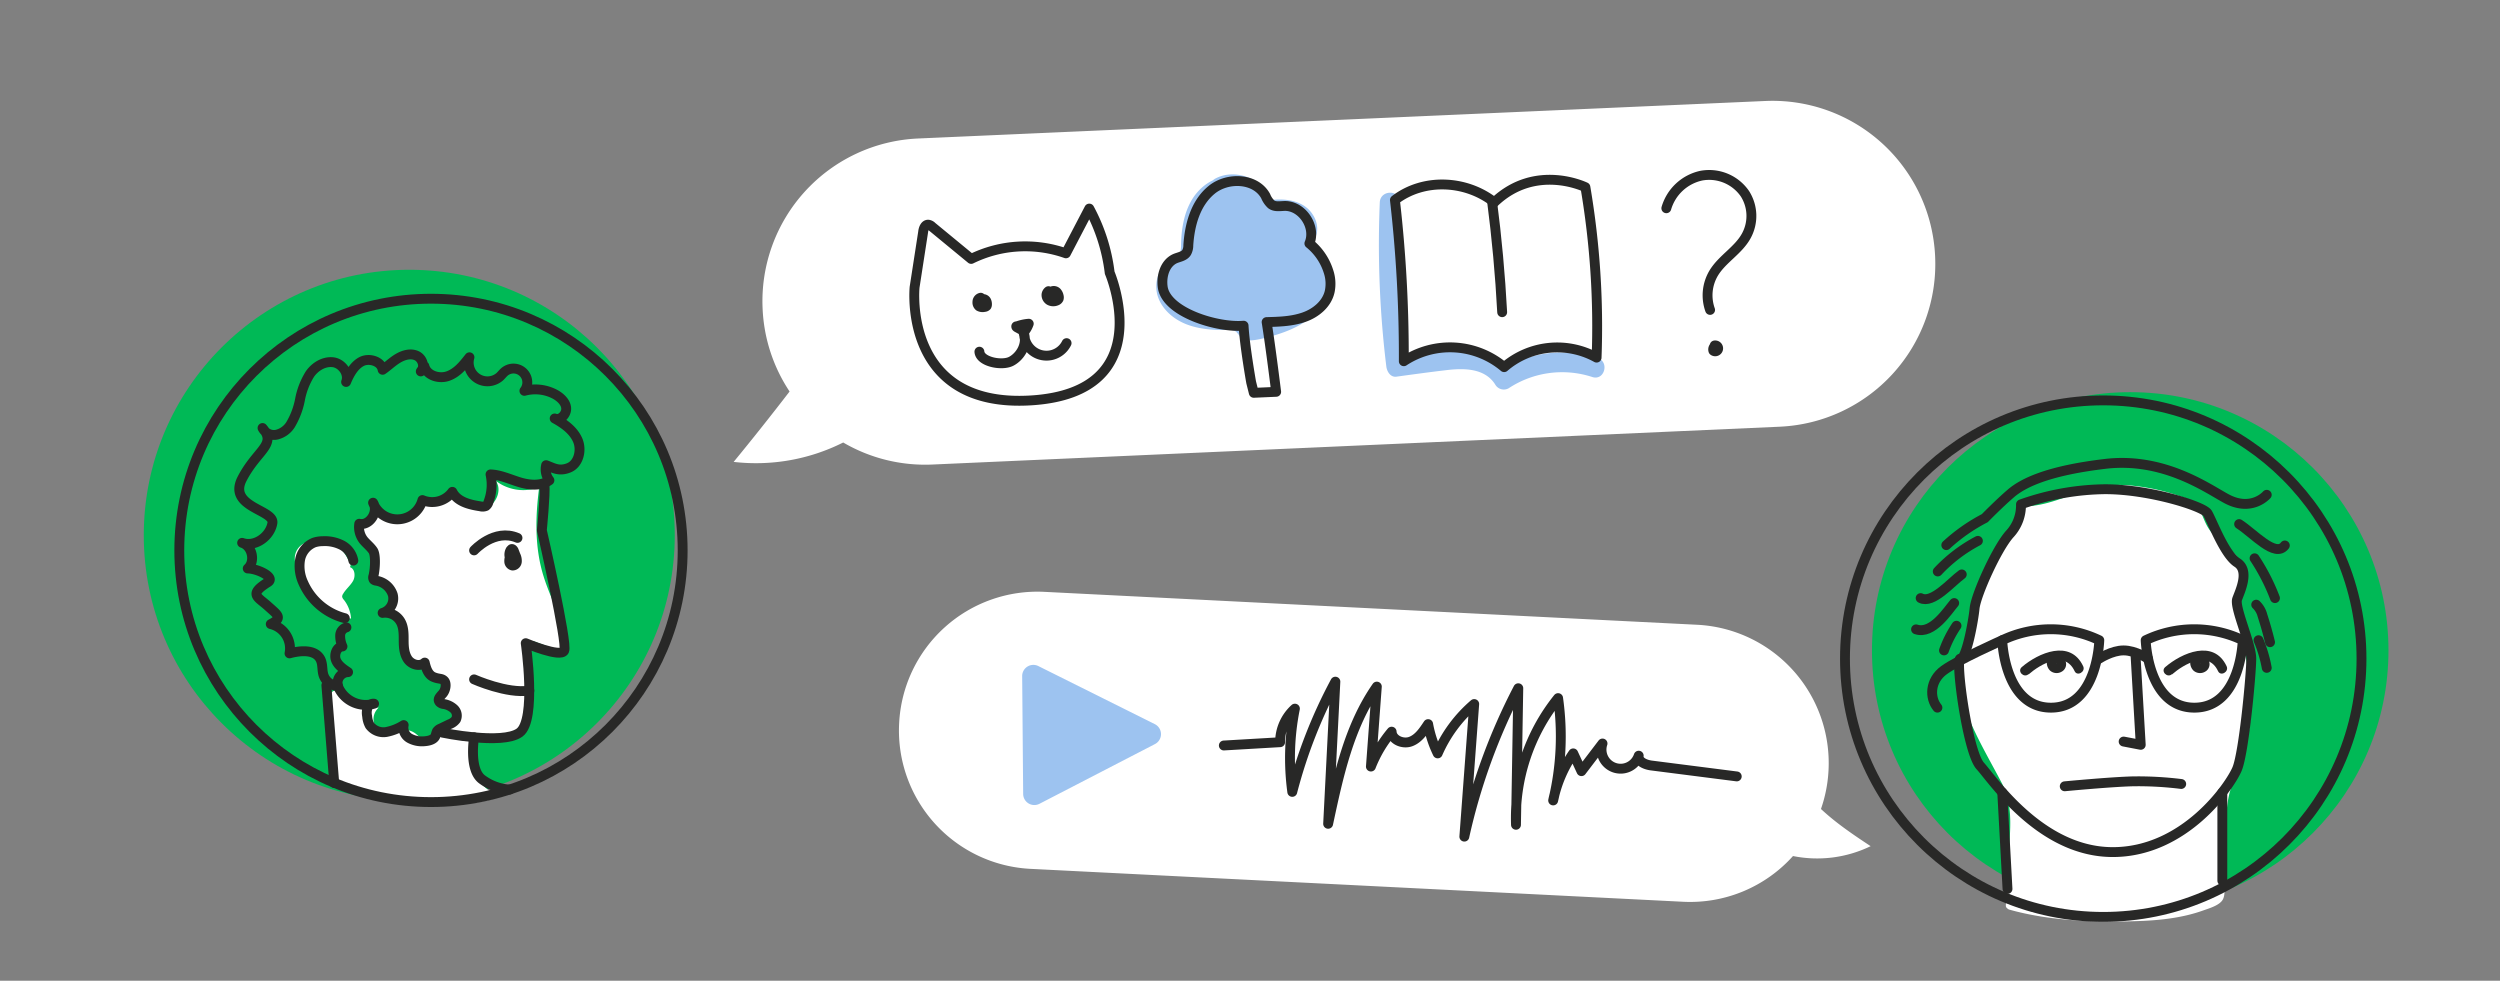 <?xml version="1.0" encoding="UTF-8"?> <svg xmlns="http://www.w3.org/2000/svg" id="Слой_1" data-name="Слой 1" viewBox="0 0 759.9 298.1"><rect x="0" y="0" width="759.9" height="298.1" fill="#808080" stroke="none"/><defs><style> .cls-1 { fill: #fff; } .cls-2 { fill: #9dc3f0; } .cls-3 { fill: #00b956; } .cls-4 { fill: none; stroke: #282827; stroke-linecap: round; stroke-linejoin: round; stroke-width: 3px; } .cls-5 { fill: #282827; } </style></defs><title>пушкинбродский</title><path class="cls-1" d="M588.2,77.9h0a49.5,49.5,0,0,0-51.7-47.2L279,42.1a49.5,49.5,0,0,0-47.2,51.7h0a49.3,49.3,0,0,0,8.2,25.2q-8.3,10.8-17,21.4a59,59,0,0,0,33.3-5.9,49.3,49.3,0,0,0,27.1,6.7l257.6-11.5A49.5,49.5,0,0,0,588.2,77.9Z"></path><path class="cls-2" d="M419.4,61.5a305.3,305.3,0,0,0,2,50c.2,1.4,1.2,3.2,3,3,5.1-.7,10.2-1.4,15.3-2s11.6-.7,14.8,4.4a3,3,0,0,0,4.1,1.1,29.5,29.5,0,0,1,25.4-3.4c3.7,1.2,5.3-4.6,1.6-5.8a35.5,35.5,0,0,0-30,4l4.1,1.1c-7.5-11.8-23.9-6.9-35.3-5.4l3,3a305.3,305.3,0,0,1-2-50c.2-3.9-5.8-3.9-6,0Z"></path><path class="cls-2" d="M372.2,53.8c-4.4.5-8.2,3.7-10.3,7.6s-2.8,8.4-2.9,12.8c0,1.3-.1,2.7-.9,3.6a7.2,7.2,0,0,1-2.1,1.2c-3.8,1.9-5.4,6.9-4.1,11s4.9,7.1,8.8,8.6,8.3,1.8,12.6,1.7a3.8,3.8,0,0,1,2.4.5,9.8,9.8,0,0,1,1.2,1.5c1.4,1.6,3.9,1.2,6,.8,6.5-1.5,13.2-3.7,17.7-8.6s5.3-13.7.1-17.9a4,4,0,0,1-1.5-1.6c-.4-1,.3-2.1.7-3,1.4-3.3-.4-7.3-3.3-9.3s-6.7-2.3-10.3-1.9c-2.3-6.8-11.6-10-17.6-6.1"></path><circle class="cls-3" cx="124.4" cy="162.7" r="80.7"></circle><path class="cls-1" d="M106.6,171.7c-.9-1.9-1.8-3.9-3.5-5.2s-5.2-1.8-8-1.7a7.6,7.6,0,0,0-2.3.2,5.1,5.1,0,0,0-3.2,4.8,12.6,12.6,0,0,0,1.7,5.8,28.5,28.5,0,0,0,6,8.4,14.7,14.7,0,0,0,9.4,4,10.2,10.2,0,0,0-2.2-5.7,1.9,1.9,0,0,1-.5-.9,1.5,1.5,0,0,1,.3-.9c.8-1.4,2.2-2.5,3-3.9s.6-3.7-.9-4.2"></path><circle class="cls-3" cx="647.5" cy="197.7" r="78.5"></circle><path class="cls-1" d="M102.5,238.5,100,214.4c-.2-1.9.2-4.5,2.1-4.5a3.9,3.9,0,0,1,2.3,1.2,18.4,18.4,0,0,0,10.7,4,4.7,4.7,0,0,0,3.4,8.2c2.2-.2,4.3-1.9,6.4-1.1s2.4,2.2,4,2.6,2.5-.5,3.6-1.2,4.4-3,5.1-5.5-1.5-5.6-4-4.8c2.1-1,1.7-4.3.2-6.2s-3.7-3.3-4.3-5.6l-4.5.3c-1.5-2.6-1.2-5.8-1.7-8.7s-2.5-6.1-5.5-6a5.8,5.8,0,0,0-3.9-10.6c2.2-2.4,1-6.3-.8-9.1s-4.1-5.6-3.8-8.8a4.6,4.6,0,0,0,3.8-5.1,7.1,7.1,0,0,0,12.7,1.8c.5-.8,1-1.8,1.9-2a3.9,3.9,0,0,1,1.9.3,7.1,7.1,0,0,0,7.4-2.7c2.8,2.6,6.8,4.7,10.5,3.6s5.6-6.8,2.4-9a13.8,13.8,0,0,0,14,2.6c-1.2,9-1.4,18.3,1.3,27s7.2,15.2,6.7,23.3l-9.2-3.3a2.4,2.4,0,0,0-1.4-.2c-.8.2-1.1,1.2-1.2,2.1-.5,4.4,1,8.7,1.6,13.1s.2,9.4-3.2,12.3-8.6,2.5-13.1,1.9c-2.6,2.6-2.9,7-1.4,10.4a16.2,16.2,0,0,0,7.8,7.5s-10.6,4.1-27.5,1.8S102.5,238.5,102.5,238.5Z"></path><g><path class="cls-1" d="M611.2,274.9l1.2-20.9c.2-4.2.5-8.4-.7-12.4s-4.3-8.3-6.6-12.3-5.1-11.2-7.1-17c-1.3-3.7-2.5-7.7-1.3-11.4.6-2,1.9-3.6,2.9-5.5,2-4.2,2-9,3.3-13.4,2.7-9.6,11.1-17,12.6-26.9,8.4.2,15.9-5,24.2-6.3s15.4,1,22.8,3.2a9.7,9.7,0,0,1,4.3,2.1c1.6,1.6,1.9,4.2,2.9,6.2,2.6,5.2,10.2,7.2,11.2,12.9.5,2.9-.9,5.8-1.5,8.7s0,7.7.7,11.5c2.6,13.4,4.8,27.9-1.1,40.2a38.6,38.6,0,0,0-2.7,6.2,24.5,24.5,0,0,0-.6,5.1l-1.5,27.7s-7.2,5.7-29,5.7S611.2,274.9,611.2,274.9Z"></path><path class="cls-1" d="M612.7,274.9l1-18c.3-4.9.8-10-.4-14.8s-3.8-8.3-6.2-12.2a88,88,0,0,1-7.4-17.1c-.9-2.7-2.1-5.7-2-8.6s2.2-5.8,3.5-8.7c2-4.6,1.9-9.7,3.5-14.4,3.1-9,10.3-15.9,12.1-25.4l-1.4,1.1c9.2-.2,16.9-5.6,25.9-6.5,5.2-.5,10.4.6,15.5,1.9,2.3.6,5.9,1.2,7.8,2.5s2.4,3.9,3.4,6a17.6,17.6,0,0,0,5.3,6.1c4.4,3.6,6.9,6.1,5.2,12.4-2.4,9.3,1.2,18.8,2.2,28.1s-.1,19.4-4.5,28.9c-3.7,7.9-2.6,18.3-3,26.8-.1,2.4.2,5.6-.4,7.9-.1.6.7.3.3.9s-2.2,1.2-2.9,1.5c-5.8,2.5-12.5,3.2-18.7,3.6-13,.7-27.3.3-39.9-3.3a1.5,1.5,0,0,0-.8,2.9c12.1,3.4,25.7,3.9,38.2,3.5,7-.2,14.2-.9,20.8-3.3,1.7-.6,4.8-1.5,5.8-3.2s.4-4.9.4-6.5l.4-7.9c.4-6.8-.4-15,2.4-21.3,3.9-9,5.9-17,5.2-26.9a128.6,128.6,0,0,0-1.9-14.1c-.5-2.9-1.2-5.8-1.5-8.7s.8-6.9,1.5-10.6c1.6-8.3-5.6-10.4-10-15.8-3.1-3.8-2.4-8-7.4-10.1a62.3,62.3,0,0,0-15.9-3.9,34.6,34.6,0,0,0-14.5,1.2c-6.3,1.9-12.1,4.9-18.9,5a1.5,1.5,0,0,0-1.4,1.1c-1.8,9.5-9.1,16.4-12.1,25.4-2,5.9-2.1,11.6-5.1,17.2a14.9,14.9,0,0,0-1.4,11.3c2.5,10.6,7.9,19.3,12.9,28.8,3.2,6,2.9,12,2.5,18.5l-1.1,19C609.6,276.8,612.6,276.8,612.7,274.9Z"></path></g><g><circle class="cls-4" cx="131" cy="167.3" r="76.5"></circle><path class="cls-4" d="M134.5,222.7s18.1,3.8,23.4,0,1.9-27.2,1.9-27.2,10.6,4.5,11.7,2.3-6.8-36.6-6.8-36.6,1.1-11,.8-14"></path><path class="cls-4" d="M144.1,206.5s10.1,4.5,16.8,3.4"></path><path class="cls-4" d="M144.1,167.3s6.2-6.8,13.2-3.8"></path><path class="cls-4" d="M155,169.3a3.7,3.7,0,0,0-.2,1.5,1.3,1.3,0,0,0,1,1.1,1.3,1.3,0,0,0,1.3-1.2,3.7,3.7,0,0,0-.4-1.9l-.5-1.3c-.1-.3-.4-.7-.7-.6l-.3.3a2.7,2.7,0,0,0,.8,3.6"></path><path class="cls-4" d="M107.4,170.4a6.7,6.7,0,0,0-3.5-4.7,11.4,11.4,0,0,0-5.8-1.2,8.6,8.6,0,0,0-2.6.4,7,7,0,0,0-4.3,5.3,12,12,0,0,0,1,7,19,19,0,0,0,12.6,10.7"></path><path class="cls-4" d="M102.7,208.5a4.8,4.8,0,0,1-4.3-3.1c-.6-1.6-.2-3.4-1-5-1.6-3.1-6.1-2.7-9.4-1.8a7.6,7.6,0,0,0-5.7-8.9c3.7-1.9,2.2-2.7-.9-5.5s-5.9-3.5,0-7.2c2.5-1.5-3.2-4.2-6.1-4.2,2.4-2.1,1.4-6.8-1.7-7.8,3.9,1.4,8.5-1.9,9.2-6s-13.7-4.8-9.2-13.5,10.6-10.3,6.2-15.4a3.9,3.9,0,0,0,4.4,2,6.9,6.9,0,0,0,4.1-3,23.6,23.6,0,0,0,2.9-7.7,22.5,22.5,0,0,1,3-7.7c1.6-2.3,4.3-3.9,7-3.6s5,3.4,4,6c1-2.4,2.4-5,4.7-6.2s6-.1,6.4,2.5c1.6-1.1,3-2.5,4.7-3.5s3.8-1.6,5.6-.8,2.7,3.4,1.3,4.8l1.1-1.6c.7,2.8,4.4,4,7.2,3s4.7-3.4,6.5-5.7a5.7,5.7,0,0,0,9.1,6c.7-.6,1.2-1.4,2-1.9a4.2,4.2,0,0,1,5.6,6.1,12.8,12.8,0,0,1,9.4,1.1c1.6.9,3.2,2.4,3.3,4.2s-1.7,3.8-3.5,3.1c2.9,1.6,5.7,3.6,7,6.6s.3,7.2-2.7,8.4-4.7,0-6.9-.8A5.4,5.4,0,0,0,167,146c-2.5,1.8-6,1.5-9,.6s-5.9-2.3-8.9-2.4a14.7,14.7,0,0,1-.6,8.3,2.3,2.3,0,0,1-.8,1.3,2.6,2.6,0,0,1-1.7.1c-3.3-.5-7-1.4-8.5-4.4a7.6,7.6,0,0,1-9.1,2.5,7.9,7.9,0,0,1-15,.8c1.6,2.5-.6,6.5-3.6,6.5"></path><path class="cls-4" d="M109.2,159.2a6.5,6.5,0,0,0,1.3,5c.9,1.1,2.1,2,2.9,3.2s.7,5.2.1,7.7a1.2,1.2,0,0,0,.1,1.1,1.3,1.3,0,0,0,.7.3,6.3,6.3,0,0,1,5.1,4.3,4.6,4.6,0,0,1-3.1,5.5,5.4,5.4,0,0,1,5.3,2.4c1.1,1.7,1.1,3.8,1.1,5.8s.1,4.1,1.2,5.8,3.7,2.5,5.2,1.1c.4,1.7,1,3.7,2.7,4.4s2.4.3,3.2,1.1.5,2.9-.5,4-1.5,1.7-.9,2.5a2,2,0,0,0,1.3.6,5.9,5.9,0,0,1,3.1,1.5,2.8,2.8,0,0,1,.6,3.2,4.2,4.2,0,0,1-1.9,1.4l-2.7,1.3a2.6,2.6,0,0,0-1.2.9,8.5,8.5,0,0,0-.4,1.3c-.4,1.2-2,1.6-3.3,1.7a7.8,7.8,0,0,1-4.6-.9,3.7,3.7,0,0,1-1.8-4,15.3,15.3,0,0,1-5.3,2.1,5.2,5.2,0,0,1-5-2,6.8,6.8,0,0,1-.8-2.8,4.9,4.9,0,0,1,.1-2.5,1.9,1.9,0,0,1,2-1.3,9.1,9.1,0,0,1-10.6-4.5,4.6,4.6,0,0,1-.5-1.8,3.3,3.3,0,0,1,3.2-3.3c-1.5-1-3.1-2.1-3.7-3.7s.2-4,2-4.1a7.6,7.6,0,0,1-.7-3.3,2.6,2.6,0,0,1,1.9-2.5"></path><line class="cls-4" x1="99.2" y1="208.3" x2="101.6" y2="238"></line><path class="cls-4" d="M144.1,224.1s-1.6,9.6,2.3,12.7a15.8,15.8,0,0,0,8.5,3.2"></path></g><g><circle class="cls-4" cx="639.3" cy="200.2" r="78.5"></circle><path class="cls-4" d="M614.3,153.3a12.8,12.8,0,0,1-3.4,9c-3.9,4.3-10.3,18.5-10.7,22.6s-2.6,15.7-4.3,15.3,2.1,28.3,6,32.6S620.3,259,642.2,259s35.7-20.2,37.8-25.3,4.3-29.1,4.3-33.5-5.2-15.6-4.3-18.1,3.9-8.6,0-11.1-7.7-12.9-9-15-17.6-7.3-31.1-7.3A78.7,78.7,0,0,0,614.3,153.3Z"></path><path class="cls-4" d="M608.6,194.6a34.3,34.3,0,0,1,29.5,0s-.5,20.5-14.7,20.5S608.6,194.6,608.6,194.6Z"></path><path class="cls-4" d="M652.2,194.6a34.3,34.3,0,0,1,29.5,0s-.5,20.5-14.7,20.5S652.2,194.6,652.2,194.6Z"></path><path class="cls-4" d="M638.1,200.2s3.8-2.5,7.4-2.5,7.4,2.5,7.4,2.5"></path><polyline class="cls-4" points="649.1 198.9 650.7 226.4 645.5 225.4"></polyline><path class="cls-4" d="M627.6,239s13.6-1.3,20.5-1.5a106.2,106.2,0,0,1,14.9.8"></path><line class="cls-4" x1="608.6" y1="240.9" x2="610.2" y2="270.2"></line><line class="cls-4" x1="675.5" y1="240.9" x2="675.5" y2="267.7"></line><path class="cls-4" d="M601.2,164.4a46.2,46.2,0,0,0-12.2,9.3"></path><path class="cls-4" d="M596.3,174.6c-3.2,2.3-8.9,9.1-12.5,7.2"></path><path class="cls-4" d="M594,183.3c-1.9,2.2-6.6,9.7-11.6,8"></path><path class="cls-4" d="M594.7,190.2a33.6,33.6,0,0,0-3.8,7.5"></path><path class="cls-4" d="M680.6,159.3c4.4,2.8,11,10.4,13.9,6.5"></path><path class="cls-4" d="M685.3,169.7a61.3,61.3,0,0,1,6.2,12.1"></path><path class="cls-4" d="M685.8,183.8a6.9,6.9,0,0,1,1.9,3.3q1.3,4,2.3,8.1"></path><path class="cls-4" d="M686.5,194.6a39.8,39.8,0,0,1,2.5,8.4"></path><path class="cls-4" d="M689,150.4s-4.6,5.4-12.4,1.1c-5.7-3.1-19-12.6-36.7-10.5s-25.1,5.9-28.7,9-7.9,7.5-7.9,7.5a53.9,53.9,0,0,0-11.7,8.2"></path><path class="cls-4" d="M608.6,194.6s-13.3,5.9-17.7,9.1-4.4,8.5-2,11.4"></path></g><path class="cls-1" d="M568.6,257.2c-5.3-3.5-10.5-7-15.1-11.3a42.1,42.1,0,0,0,2.3-11.8h0a42.1,42.1,0,0,0-40-44.2l-198.3-10a42.1,42.1,0,0,0-44.2,40h0a42.1,42.1,0,0,0,40,44.2l198.3,10A42,42,0,0,0,545,260.2,37.2,37.2,0,0,0,568.6,257.2Z"></path><path class="cls-2" d="M310.7,205.6l.3,35.7a3.4,3.4,0,0,0,5,3l35-18.1a3.4,3.4,0,0,0,0-6.1l-35.3-17.6A3.4,3.4,0,0,0,310.7,205.6Z"></path><path class="cls-4" d="M372,226.6l17.1-1a13.7,13.7,0,0,1,4.5-10.2,76.5,76.5,0,0,0-.8,25.3,150.6,150.6,0,0,1,13.1-33.5l-2.2,43.2c3.1-14.5,6.3-29.5,14.8-41.7l-1.8,24.3a38.2,38.2,0,0,1,6.3-10.6c.1,2.5,3.4,3.9,5.8,3s3.9-3.2,5.3-5.3a34.4,34.4,0,0,0,2.9,8.9,41.8,41.8,0,0,1,11.1-15l-3,40.3a183.1,183.1,0,0,1,16.4-45.1l-.7,41.5a58.2,58.2,0,0,1,12.8-38.5,82.9,82.9,0,0,1-1.5,31.1,39,39,0,0,1,6.1-14.3l2.5,5.4,6.4-8.4a5.8,5.8,0,1,0,11,3.7c-.3,1.8,2.1,2.8,4,3l25.8,3.3"></path><g><path class="cls-4" d="M378,99c-7.8.7-23.7-4-24.6-11.9-.4-3.3.7-7.1,3.8-8.5,1.2-.5,2.8-.7,3.5-1.9a4.4,4.4,0,0,0,.5-2.1c.4-6.3,2.2-12.9,7.1-16.9s13.4-3.6,16.4,1.9a7,7,0,0,0,1.7,2.5c1.2.9,2.8.5,4.3.5,5.3.1,9.4,6.5,7.3,11.4a17.8,17.8,0,0,1,5.8,8.5,11.7,11.7,0,0,1,.4,6c-.8,3.8-4.1,6.6-7.8,7.9s-7.6,1.4-11.4,1.5c1.2,7.4,2.9,21.2,2.9,21.2l-6.8.3-.8-3.2S378.3,104.9,378,99Z"></path><g><path class="cls-4" d="M337.3,82.9a54.8,54.8,0,0,0-6.2-19.5L324,77a37.2,37.2,0,0,0-28.8,1.7l-11.9-9.8a2,2,0,0,0-1.1-.6c-1-.1-1.5,1.2-1.6,2.2L278,87.3s-3.8,36.9,35.5,34.4S337.3,82.9,337.3,82.9Z"></path><path class="cls-4" d="M297.7,106.9c.2,3.1,6.9,4.4,9.7,2.9s4.8-5,3.9-8.2a6.8,6.8,0,0,0,12.9,2.7"></path><path class="cls-4" d="M318.7,88.5a1.6,1.6,0,0,0-.6,1,1.9,1.9,0,0,0,.9,1.8,2.4,2.4,0,0,0,2.1.1,1.2,1.2,0,0,0,.7-.6,1.4,1.4,0,0,0,0-.8,2.5,2.5,0,0,0-.6-1.2,1.3,1.3,0,0,0-1.3-.3.9.9,0,0,0-.5,1.1"></path><path class="cls-4" d="M298.1,90.5a1.3,1.3,0,0,0-1,1.3,1.5,1.5,0,0,0,.5,1.3,2.2,2.2,0,0,0,1.6.2,1,1,0,0,0,.7-.3.9.9,0,0,0,.1-.4,2.2,2.2,0,0,0-.2-1.1,1.1,1.1,0,0,0-.9-.6.7.7,0,0,0-.7.8"></path><path class="cls-4" d="M311.3,100.7l-2.2-1.2c-.1-.1-.2-.1-.2-.3h.2a13.7,13.7,0,0,1,3.6-.8,7.8,7.8,0,0,1-1.6,2.7"></path></g><path class="cls-4" d="M424,60.8c8.7-6.7,21.6-6.1,30.2.7,12.6-12,27.7-4.6,27.7-4.6h0a253.1,253.1,0,0,1,3.4,51.8,24.7,24.7,0,0,0-28.1,2.9,25.5,25.5,0,0,0-30.5-1.8A414.6,414.6,0,0,0,424,60.8Z"></path><path class="cls-4" d="M453.5,61q2.2,16.9,3.1,33.9"></path><path class="cls-4" d="M506.5,63.3a14.2,14.2,0,0,1,10.6-9.9,13.2,13.2,0,0,1,13.3,5.5,12.6,12.6,0,0,1,.4,12.8c-2.4,4.4-7.3,7-9.9,11.3a13.2,13.2,0,0,0-1.1,11.2"></path><path class="cls-4" d="M521.5,105.1a1.2,1.2,0,0,0-.7,1.5.9.9,0,1,0,.4-1.6"></path></g><path class="cls-5" d="M660.2,205c3.7-3.2,11-7.4,14-1,.8,1.7,3.4.2,2.6-1.5-3.9-8.3-13.6-4.1-18.7.3-1.4,1.3.7,3.4,2.1,2.1Z"></path><path class="cls-5" d="M665.9,200.4a3.4,3.4,0,0,0,.8,3.4,3,3,0,0,0,3.5.4,2.6,2.6,0,0,0,1.3-3.1,2.7,2.7,0,0,0-3.2-1.8,1.5,1.5,0,0,0,.8,2.9.5.5,0,0,1-.5-.1h0a.8.8,0,0,1,0-.3h.1c0,.1.1,0,0,0h0c.1-.1.2.1,0,0h.1c-.1,0-.1-.2,0,0v-.2c0,.2,0-.2,0,0v-.2a1.5,1.5,0,0,0-2.9-.8Z"></path><path class="cls-5" d="M616.6,205c3.7-3.2,11-7.4,14-1,.8,1.7,3.4.2,2.6-1.5-3.9-8.3-13.6-4.1-18.7.3-1.4,1.3.7,3.4,2.1,2.1Z"></path><path class="cls-5" d="M622.3,200.4a3.4,3.4,0,0,0,.8,3.4,3,3,0,0,0,3.5.4,2.6,2.6,0,0,0,1.3-3.1,2.7,2.7,0,0,0-3.2-1.8,1.5,1.5,0,1,0,.8,2.9.5.5,0,0,1-.5-.1h0a.8.8,0,0,1,0-.3h.1c0,.1.1,0,0,0h0c.1-.1.2.1,0,0h.1c-.1,0-.1-.2,0,0v-.2c0,.2,0-.2,0,0v-.2a1.5,1.5,0,0,0-2.9-.8Z"></path></svg> 